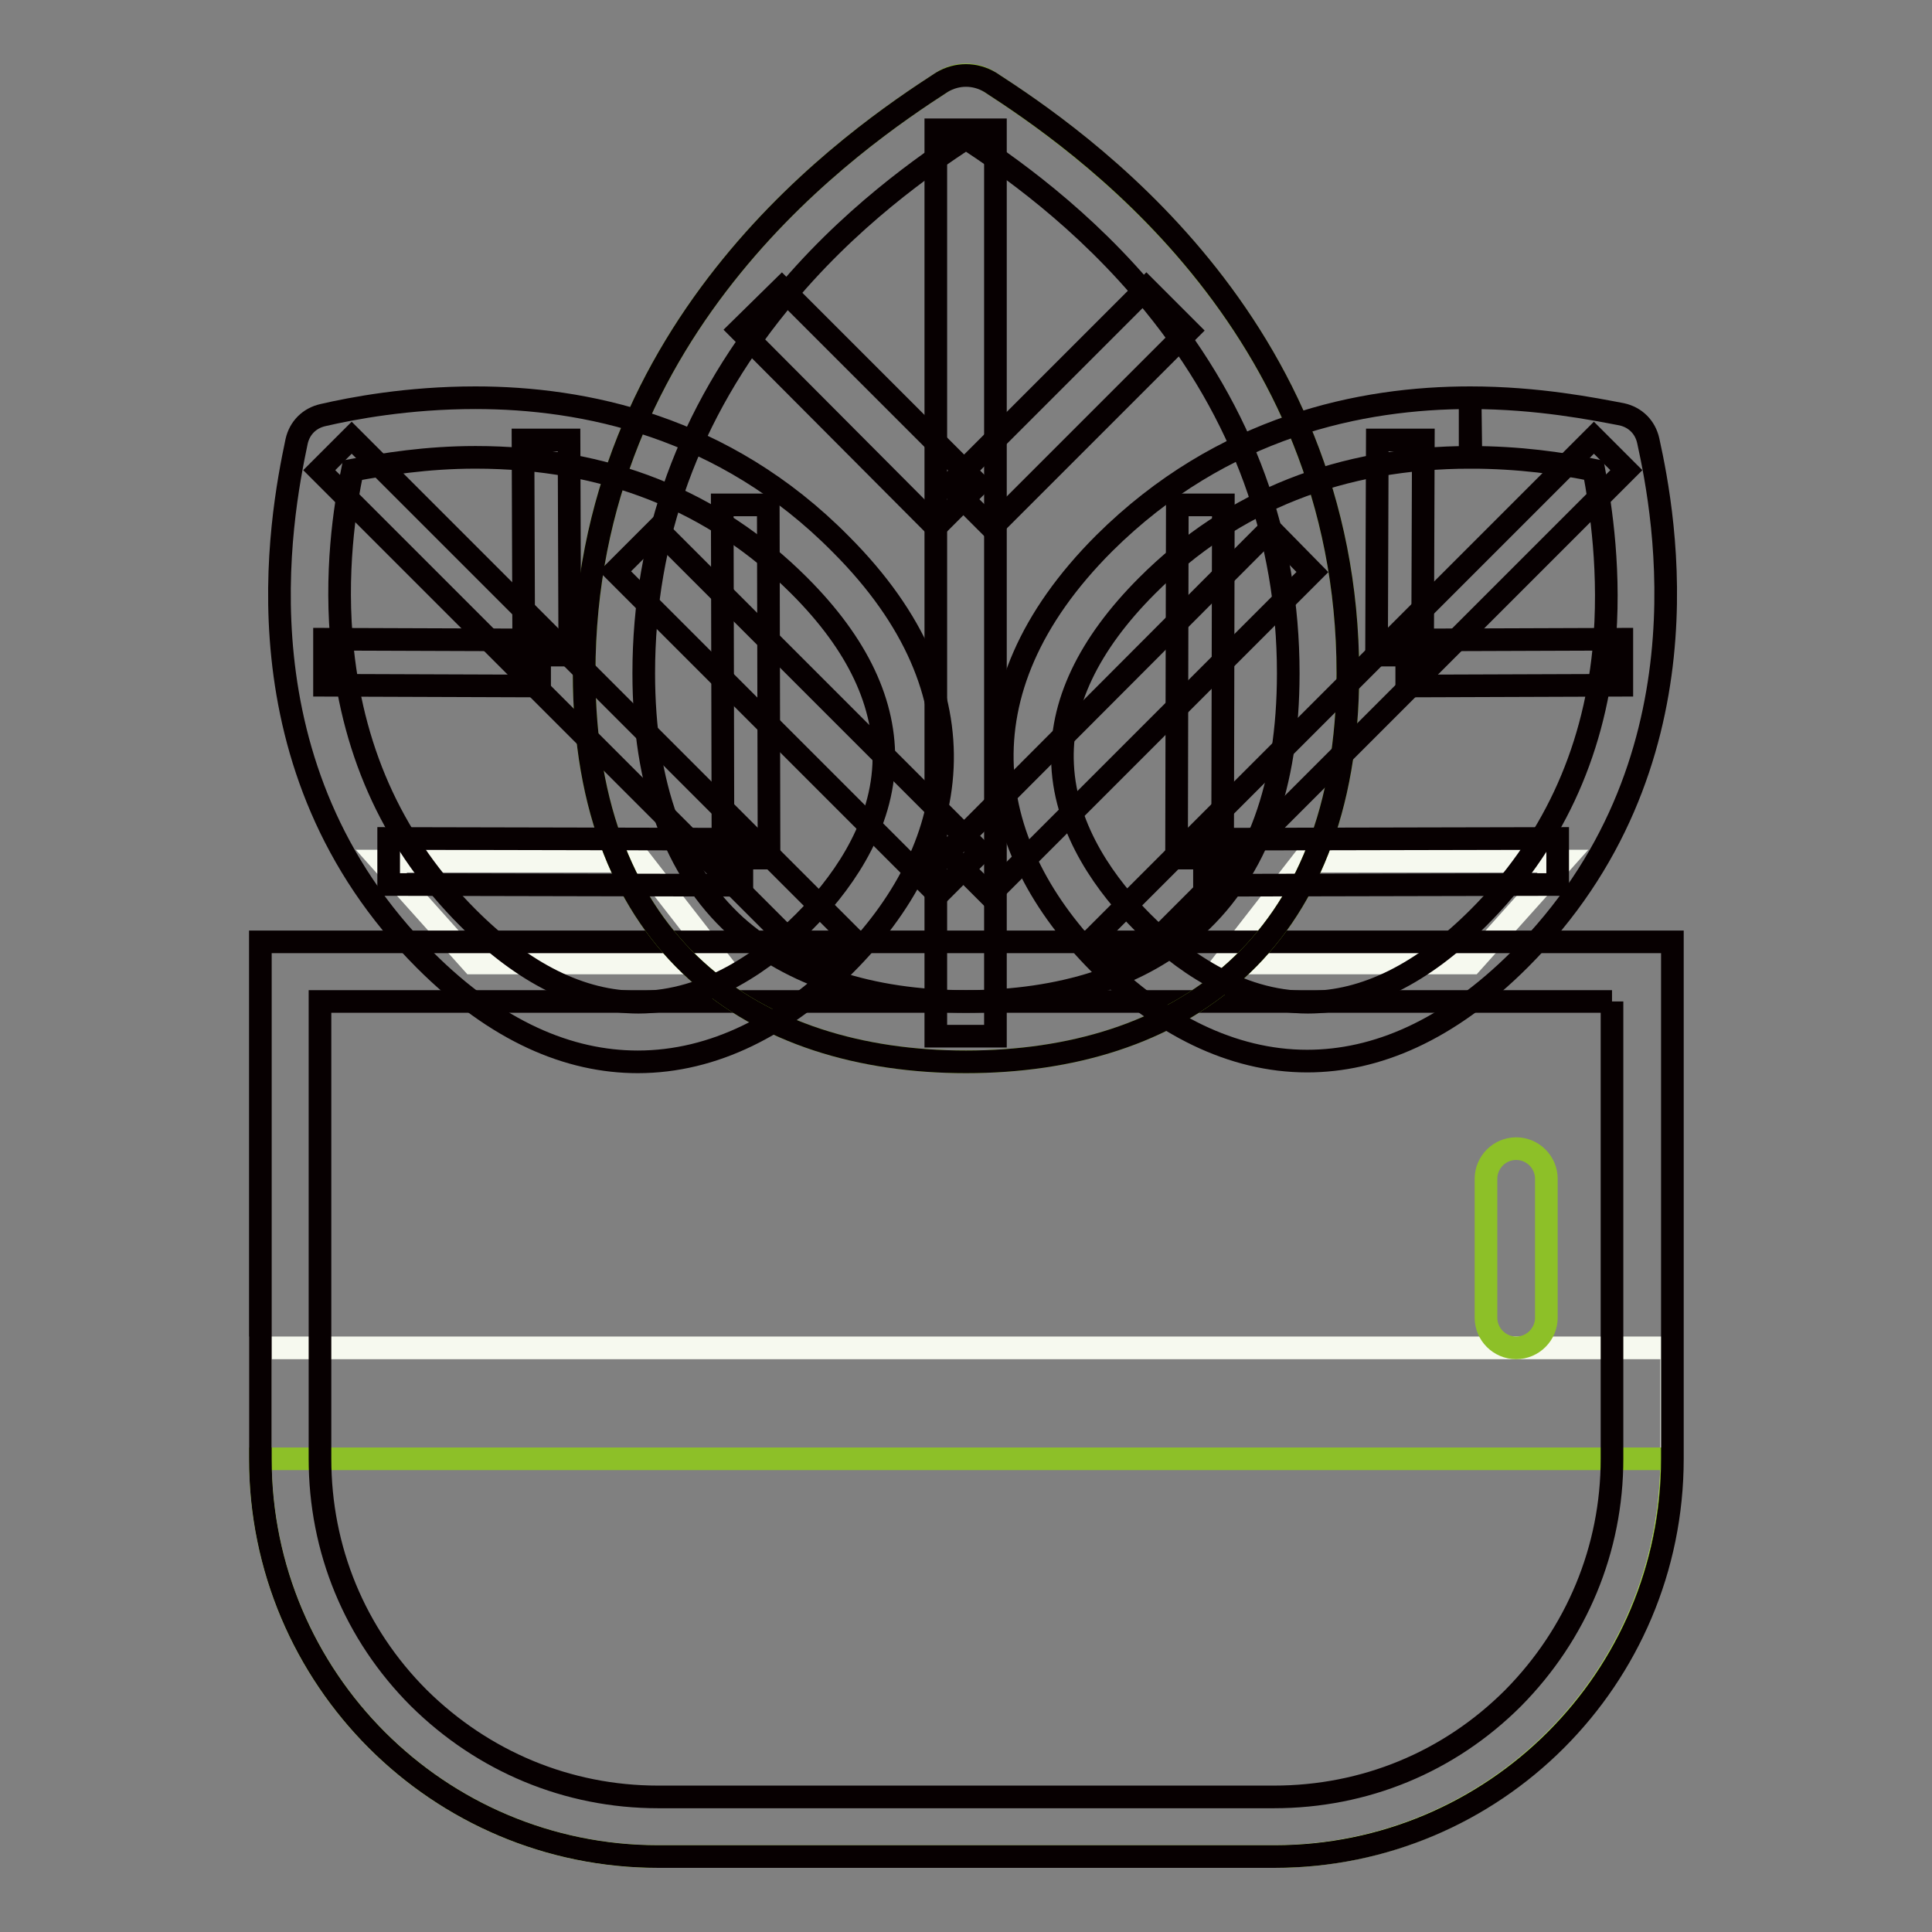 <?xml version="1.0" encoding="utf-8"?>
<!-- Svg Vector Icons : http://www.onlinewebfonts.com/icon -->
<!DOCTYPE svg PUBLIC "-//W3C//DTD SVG 1.1//EN" "http://www.w3.org/Graphics/SVG/1.1/DTD/svg11.dtd">
<svg version="1.1" xmlns="http://www.w3.org/2000/svg" xmlns:xlink="http://www.w3.org/1999/xlink" x="0px" y="0px" viewBox="0 0 256 256" enable-background="new 0 0 256 256" xml:space="preserve">
<rect x="0" y="0" width="256" height="256" fill="#808080" stroke="none"/>
<g> <path stroke-width="3" fill-opacity="0" stroke="#f6f9ef"  d="M85,114.1H50.5l12.1,13.5h32.9L85,114.1z M172.6,114.1h34.5L195,127.6h-32.9L172.6,114.1z M221.5,178.6 v14.7c0,29.1-23.6,52.7-52.7,52.7H87.2c-29.1,0-52.7-23.6-52.7-52.7v-14.7H221.5z"/> <path stroke-width="3" fill-opacity="0" stroke="#8dc028"  d="M221.5,193.3c0,29.1-23.6,52.7-52.7,52.7H87.2c-29.1,0-52.7-23.6-52.7-52.7H221.5z"/> <path stroke-width="3" fill-opacity="0" stroke="#070001"  d="M213.6,132.7v60.6c0,12-4.7,23.2-13.1,31.7c-8.5,8.5-19.7,13.1-31.7,13.1H87.2c-12,0-23.2-4.7-31.7-13.1 c-8.5-8.5-13.1-19.7-13.1-31.7v-60.6H213.6 M221.5,124.8H34.5v68.5c0,29.1,23.6,52.7,52.7,52.7h81.7c29.1,0,52.7-23.6,52.7-52.7 V124.8z"/> <path stroke-width="3" fill-opacity="0" stroke="#8dc028"  d="M178.6,89.2c0,36.4-22.7,51.5-50.6,51.5c-27.9,0-50.6-15.1-50.6-51.5c0-46.6,36.3-71.1,47.4-78.3 c1.9-1.3,4.5-1.3,6.4,0C142.3,18.2,178.6,42.6,178.6,89.2z"/> <path stroke-width="3" fill-opacity="0" stroke="#070001"  d="M128,18.3c5,3.3,15.6,10.5,24.9,22c11.8,14.5,17.8,30.9,17.8,48.9c0,14.9-4.1,26.1-12.2,33.5 c-7.2,6.6-17.8,10-30.5,10s-23.2-3.5-30.5-10c-8.1-7.4-12.2-18.7-12.2-33.5c0-18,6-34.4,17.8-48.9C112.4,28.8,123,21.6,128,18.3  M128,10c-1.1,0-2.2,0.3-3.2,0.9c-11.1,7.2-47.4,31.7-47.4,78.3c0,36.4,22.7,51.5,50.6,51.5c27.9,0,50.6-15.1,50.6-51.5 c0-46.6-36.3-71.1-47.4-78.3C130.2,10.3,129.1,10,128,10z"/> <path stroke-width="3" fill-opacity="0" stroke="#070001"  d="M132,17.2H124v120.1h7.9V17.2z"/> <path stroke-width="3" fill-opacity="0" stroke="#070001"  d="M151.9,38.2l-26.1,26.1l5.6,5.6l26.1-26.1L151.9,38.2L151.9,38.2z M168.3,70.1l-42.8,42.9l5.6,5.6 l42.8-42.8L168.3,70.1L168.3,70.1z"/> <path stroke-width="3" fill-opacity="0" stroke="#070001"  d="M103.6,38.2L98,43.7L124,69.8l5.6-5.6L103.6,38.2z M87.1,70.1l-5.6,5.6l42.8,42.8l5.6-5.6L87.1,70.1z"/> <path stroke-width="3" fill-opacity="0" stroke="#070001"  d="M211.2,58l-65.8,65.8l4.3,4.3l65.8-65.8L211.2,58L211.2,58z"/> <path stroke-width="3" fill-opacity="0" stroke="#070001"  d="M214.9,84.7l-28.5,0.1l0,6.1l28.5-0.1V84.7L214.9,84.7z M206.4,111.1l-46.8,0.1v6.1l46.8-0.1L206.4,111.1z" /> <path stroke-width="3" fill-opacity="0" stroke="#070001"  d="M188.6,58.3l-6.1,0l-0.1,28.5l6.1,0L188.6,58.3z M162.1,66.9H156l-0.1,46.8l6.1,0L162.1,66.9z"/> <path stroke-width="3" fill-opacity="0" stroke="#070001"  d="M194.8,52.7v7.9c6.5,0,12.1,0.8,16.4,1.7c0.9,4.8,2.3,13.7,1.3,23.9c-1.4,13.9-7,25.8-16.6,35.4 c-7.4,7.4-15,11.2-22.6,11.2c-9.4,0-17.1-5.8-21.9-10.6c-4.6-4.6-10.2-12-10.6-20.9c-0.4-7.9,3.4-15.9,11.2-23.7 c11.3-11.3,25.7-17,42.9-17L194.8,52.7 M194.8,52.7c-14.3,0-32.8,3.7-48.5,19.3c-19.9,19.9-15.8,40.5-0.6,55.7 c8,8,17.5,12.9,27.5,12.9c9.1,0,18.7-4,28.2-13.5c25.5-25.5,19.2-58.7,17-68.7c-0.4-1.8-1.7-3.1-3.5-3.5 C211.2,54.2,203.8,52.7,194.8,52.7z"/> <path stroke-width="3" fill-opacity="0" stroke="#070001"  d="M46.6,58l-4.3,4.3l65.8,65.8l4.3-4.3L46.6,58z"/> <path stroke-width="3" fill-opacity="0" stroke="#070001"  d="M43,84.7l0,6.1l28.5,0.1v-6.1L43,84.7z M51.5,111.1v6.1l46.8,0.1l0-6.1L51.5,111.1z"/> <path stroke-width="3" fill-opacity="0" stroke="#070001"  d="M69.3,58.3l0.1,28.5l6.1,0l-0.1-28.5L69.3,58.3z M95.7,66.9l0.1,46.8l6.1,0l-0.1-46.8H95.7L95.7,66.9z"/> <path stroke-width="3" fill-opacity="0" stroke="#070001"  d="M63,60.6c17.2,0,31.6,5.7,42.9,17c7.8,7.8,11.5,15.7,11.2,23.7c-0.4,8.9-6,16.3-10.6,20.9 c-4.8,4.8-12.6,10.6-21.9,10.6c-7.6,0-15.2-3.8-22.6-11.2c-9.6-9.6-15.1-21.4-16.6-35.4c-1.1-10.2,0.3-19.1,1.3-23.9 C51,61.5,56.5,60.6,63,60.6 M63,52.7c-9,0-16.3,1.4-20.2,2.3c-1.8,0.4-3.1,1.7-3.5,3.5c-2.1,10-8.5,43.2,17,68.7 c9.5,9.5,19.1,13.5,28.2,13.5c10.1,0,19.5-4.9,27.5-12.9c15.2-15.2,19.3-35.8-0.6-55.7C95.9,56.4,77.3,52.7,63,52.7z"/> <path stroke-width="3" fill-opacity="0" stroke="#8dc028"  d="M200.9,178.6c-2.2,0-4-1.8-4-4v-18.4c0-2.2,1.8-4,4-4c2.2,0,4,1.8,4,4v18.4 C204.9,176.8,203.1,178.6,200.9,178.6z"/></g>
</svg>